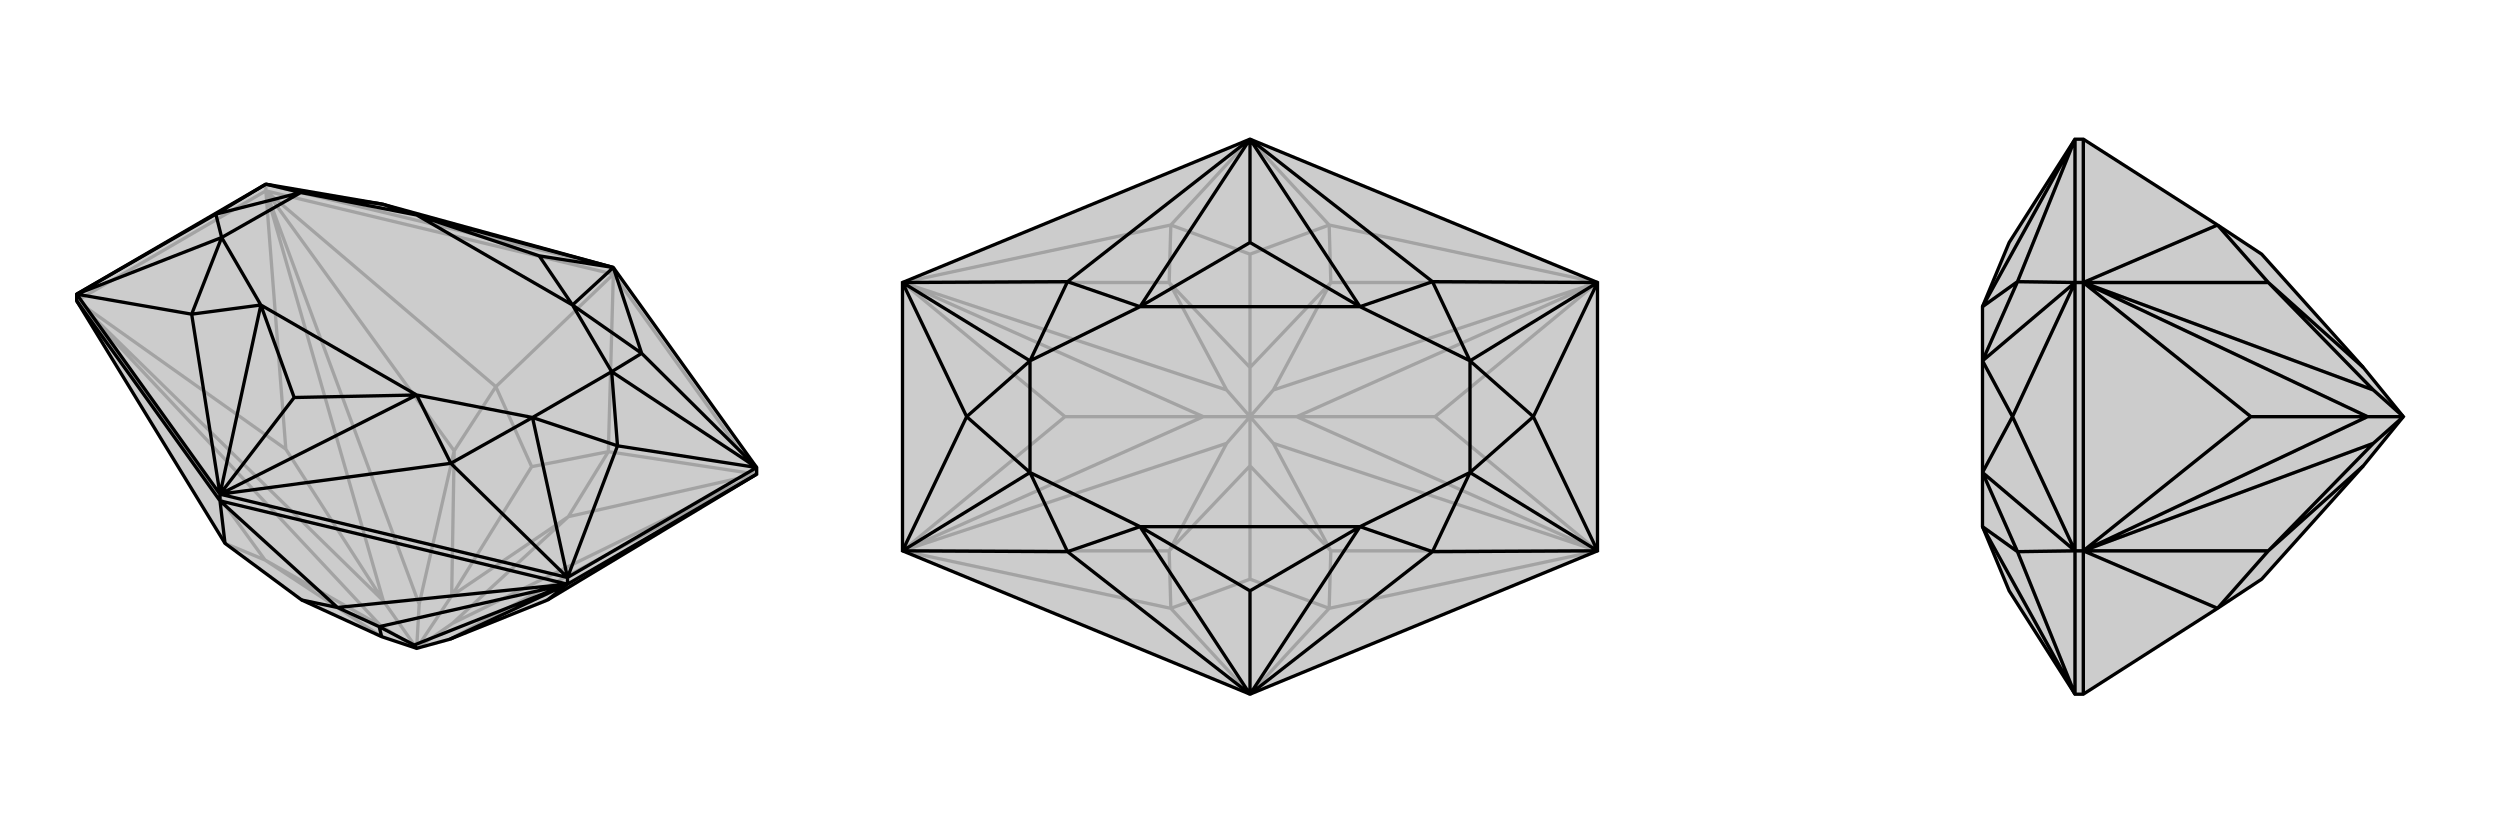 <svg xmlns="http://www.w3.org/2000/svg" viewBox="0 0 3000 1000">
    <g stroke="currentColor" stroke-width="4" fill="none" transform="translate(0 -35)">
        <path fill="currentColor" stroke="none" fill-opacity=".2" d="M657,755L540,802L500,813L458,799L362,755L270,687L92,396L92,388L319,256L459,280L736,356L908,596L908,604z" />
<path stroke-opacity=".2" d="M319,264L319,256M736,364L736,356M736,364L908,604M736,364L319,264M319,264L92,396M736,364L730,577M736,364L595,499M908,604L730,577M319,264L595,499M908,604L682,655M319,264L545,576M92,396L318,707M908,604L543,783M682,655L543,783M500,813L543,783M545,576L503,760M500,813L542,750M319,264L503,760M500,813L503,760M92,396L457,786M500,813L460,756M318,707L457,786M500,813L457,786M908,604L540,802M319,264L343,574M319,264L460,756M92,396L343,574M92,396L460,756M460,756L343,574M730,577L638,595M730,577L682,655M682,655L542,750M595,499L638,595M595,499L545,576M545,576L542,750M542,750L638,595M270,687L318,707M318,707L458,799M736,356L319,256" />
<path d="M657,755L540,802L500,813L458,799L362,755L270,687L92,396L92,388L319,256L459,280L736,356L908,596L908,604z" />
<path d="M681,736L681,728M264,636L264,628M264,636L681,736M264,636L92,396M681,736L908,604M264,636L405,764M264,636L270,687M681,736L405,764M681,736L455,787M455,787L497,809M681,736L497,809M497,809L500,813M681,736L657,755M681,736L540,802M405,764L362,755M405,764L455,787M455,787L458,799M264,628L681,728M264,628L92,388M908,596L681,728M736,356L770,459M264,628L541,591M264,628L230,412M736,356L687,401M264,628L500,509M264,628L313,401M264,628L353,512M736,356L500,293M736,356L647,342M908,596L770,459M681,728L541,591M92,388L230,412M908,596L741,570M908,596L734,481M681,728L741,570M681,728L639,536M92,388L259,292M92,388L266,320M319,256L259,292M319,256L361,266M741,570L734,481M741,570L639,536M259,292L266,320M259,292L361,266M734,481L639,536M266,320L361,266M770,459L687,401M770,459L734,481M734,481L687,401M541,591L500,509M541,591L639,536M639,536L500,509M230,412L313,401M230,412L266,320M266,320L313,401M459,280L500,293M459,280L361,266M361,266L500,293M687,401L647,342M500,293L647,342M687,401L500,293M500,509L353,512M313,401L353,512M500,509L313,401" />
    </g>
    <g stroke="currentColor" stroke-width="4" fill="none" transform="translate(1000 0)">
        <path fill="currentColor" stroke="none" fill-opacity=".2" d="M917,339L917,661L500,833L83,661L83,339L500,167z" />
<path stroke-opacity=".2" d="M500,833L595,730M500,833L405,730M500,167L595,270M500,167L405,270M917,661L595,730M917,339L595,270M83,339L405,270M83,661L405,730M917,661L597,661M917,339L597,339M83,339L403,339M83,661L403,661M597,661L528,532M917,661L528,532M528,532L500,500M917,339L528,468M500,500L556,500M597,339L528,468M500,500L528,468M403,339L472,468M500,500L500,441M83,339L472,468M500,500L472,468M83,661L472,532M500,500L444,500M403,661L472,532M500,500L500,559M500,500L472,532M917,661L722,500M917,661L556,500M917,339L722,500M917,339L556,500M556,500L722,500M83,339L278,500M83,339L444,500M83,661L278,500M83,661L444,500M444,500L278,500M595,730L500,695M595,730L597,661M597,661L500,559M595,270L500,305M595,270L597,339M597,339L500,441M405,270L500,305M405,270L403,339M403,339L500,441M500,441L500,305M405,730L500,695M405,730L403,661M403,661L500,559M500,559L500,695" />
<path d="M917,339L917,661L500,833L83,661L83,339L500,167z" />
<path d="M500,167L719,338M500,833L719,662M500,833L281,662M500,167L281,338M500,167L632,368M500,833L632,632M500,833L368,632M500,833L500,709M500,167L368,368M500,167L500,291M917,339L719,338M917,661L719,662M83,661L281,662M83,339L281,338M917,339L840,500M917,339L764,433M917,661L840,500M917,661L764,567M83,661L160,500M83,661L236,567M83,339L160,500M83,339L236,433M840,500L764,433M840,500L764,567M160,500L236,567M160,500L236,433M764,433L764,567M236,567L236,433M719,338L632,368M719,338L764,433M764,433L632,368M719,662L632,632M719,662L764,567M764,567L632,632M281,662L368,632M281,662L236,567M236,567L368,632M281,338L368,368M281,338L236,433M236,433L368,368M632,368L500,291M368,368L500,291M632,368L368,368M632,632L500,709M368,632L500,709M632,632L368,632" />
    </g>
    <g stroke="currentColor" stroke-width="4" fill="none" transform="translate(2000 0)">
        <path fill="currentColor" stroke="none" fill-opacity=".2" d="M661,730L714,695L836,559L884,500L836,441L714,305L661,270L500,167L490,167L411,291L379,368L379,433L379,567L379,632L411,709L490,833L500,833z" />
<path stroke-opacity=".2" d="M500,661L490,661M500,339L490,339M500,167L500,339M500,833L500,661M500,339L500,661M500,339L661,270M500,661L661,730M500,339L722,339M500,661L722,661M722,339L848,468M500,339L848,468M884,500L848,468M500,661L848,532M884,500L841,500M722,661L848,532M884,500L848,532M500,339L701,500M500,339L841,500M500,661L701,500M500,661L841,500M841,500L701,500M661,270L722,339M722,339L836,441M661,730L722,661M722,661L836,559M490,833L490,661M490,167L490,339M490,661L490,339M490,833L421,662M490,167L421,338M490,833L379,632M490,167L379,368M490,661L421,662M490,339L421,338M490,661L415,500M490,661L379,567M490,339L415,500M490,339L379,433M415,500L379,567M415,500L379,433M421,662L379,632M421,662L379,567M421,338L379,368M421,338L379,433" />
<path d="M661,730L714,695L836,559L884,500L836,441L714,305L661,270L500,167L490,167L411,291L379,368L379,433L379,567L379,632L411,709L490,833L500,833z" />
<path d="M500,661L490,661M500,339L490,339M500,833L500,661M500,167L500,339M500,661L500,339M500,661L661,730M500,339L661,270M500,661L722,661M500,339L722,339M722,661L848,532M500,661L848,532M848,532L884,500M500,339L848,468M884,500L841,500M722,339L848,468M884,500L848,468M500,661L701,500M500,661L841,500M500,339L701,500M500,339L841,500M841,500L701,500M661,730L722,661M722,661L836,559M661,270L722,339M722,339L836,441M490,167L490,339M490,833L490,661M490,339L490,661M490,167L421,338M490,833L421,662M490,167L379,368M490,833L379,632M490,339L421,338M490,661L421,662M490,339L415,500M490,339L379,433M490,661L415,500M490,661L379,567M415,500L379,433M415,500L379,567M421,338L379,368M421,338L379,433M421,662L379,632M421,662L379,567" />
    </g>
</svg>